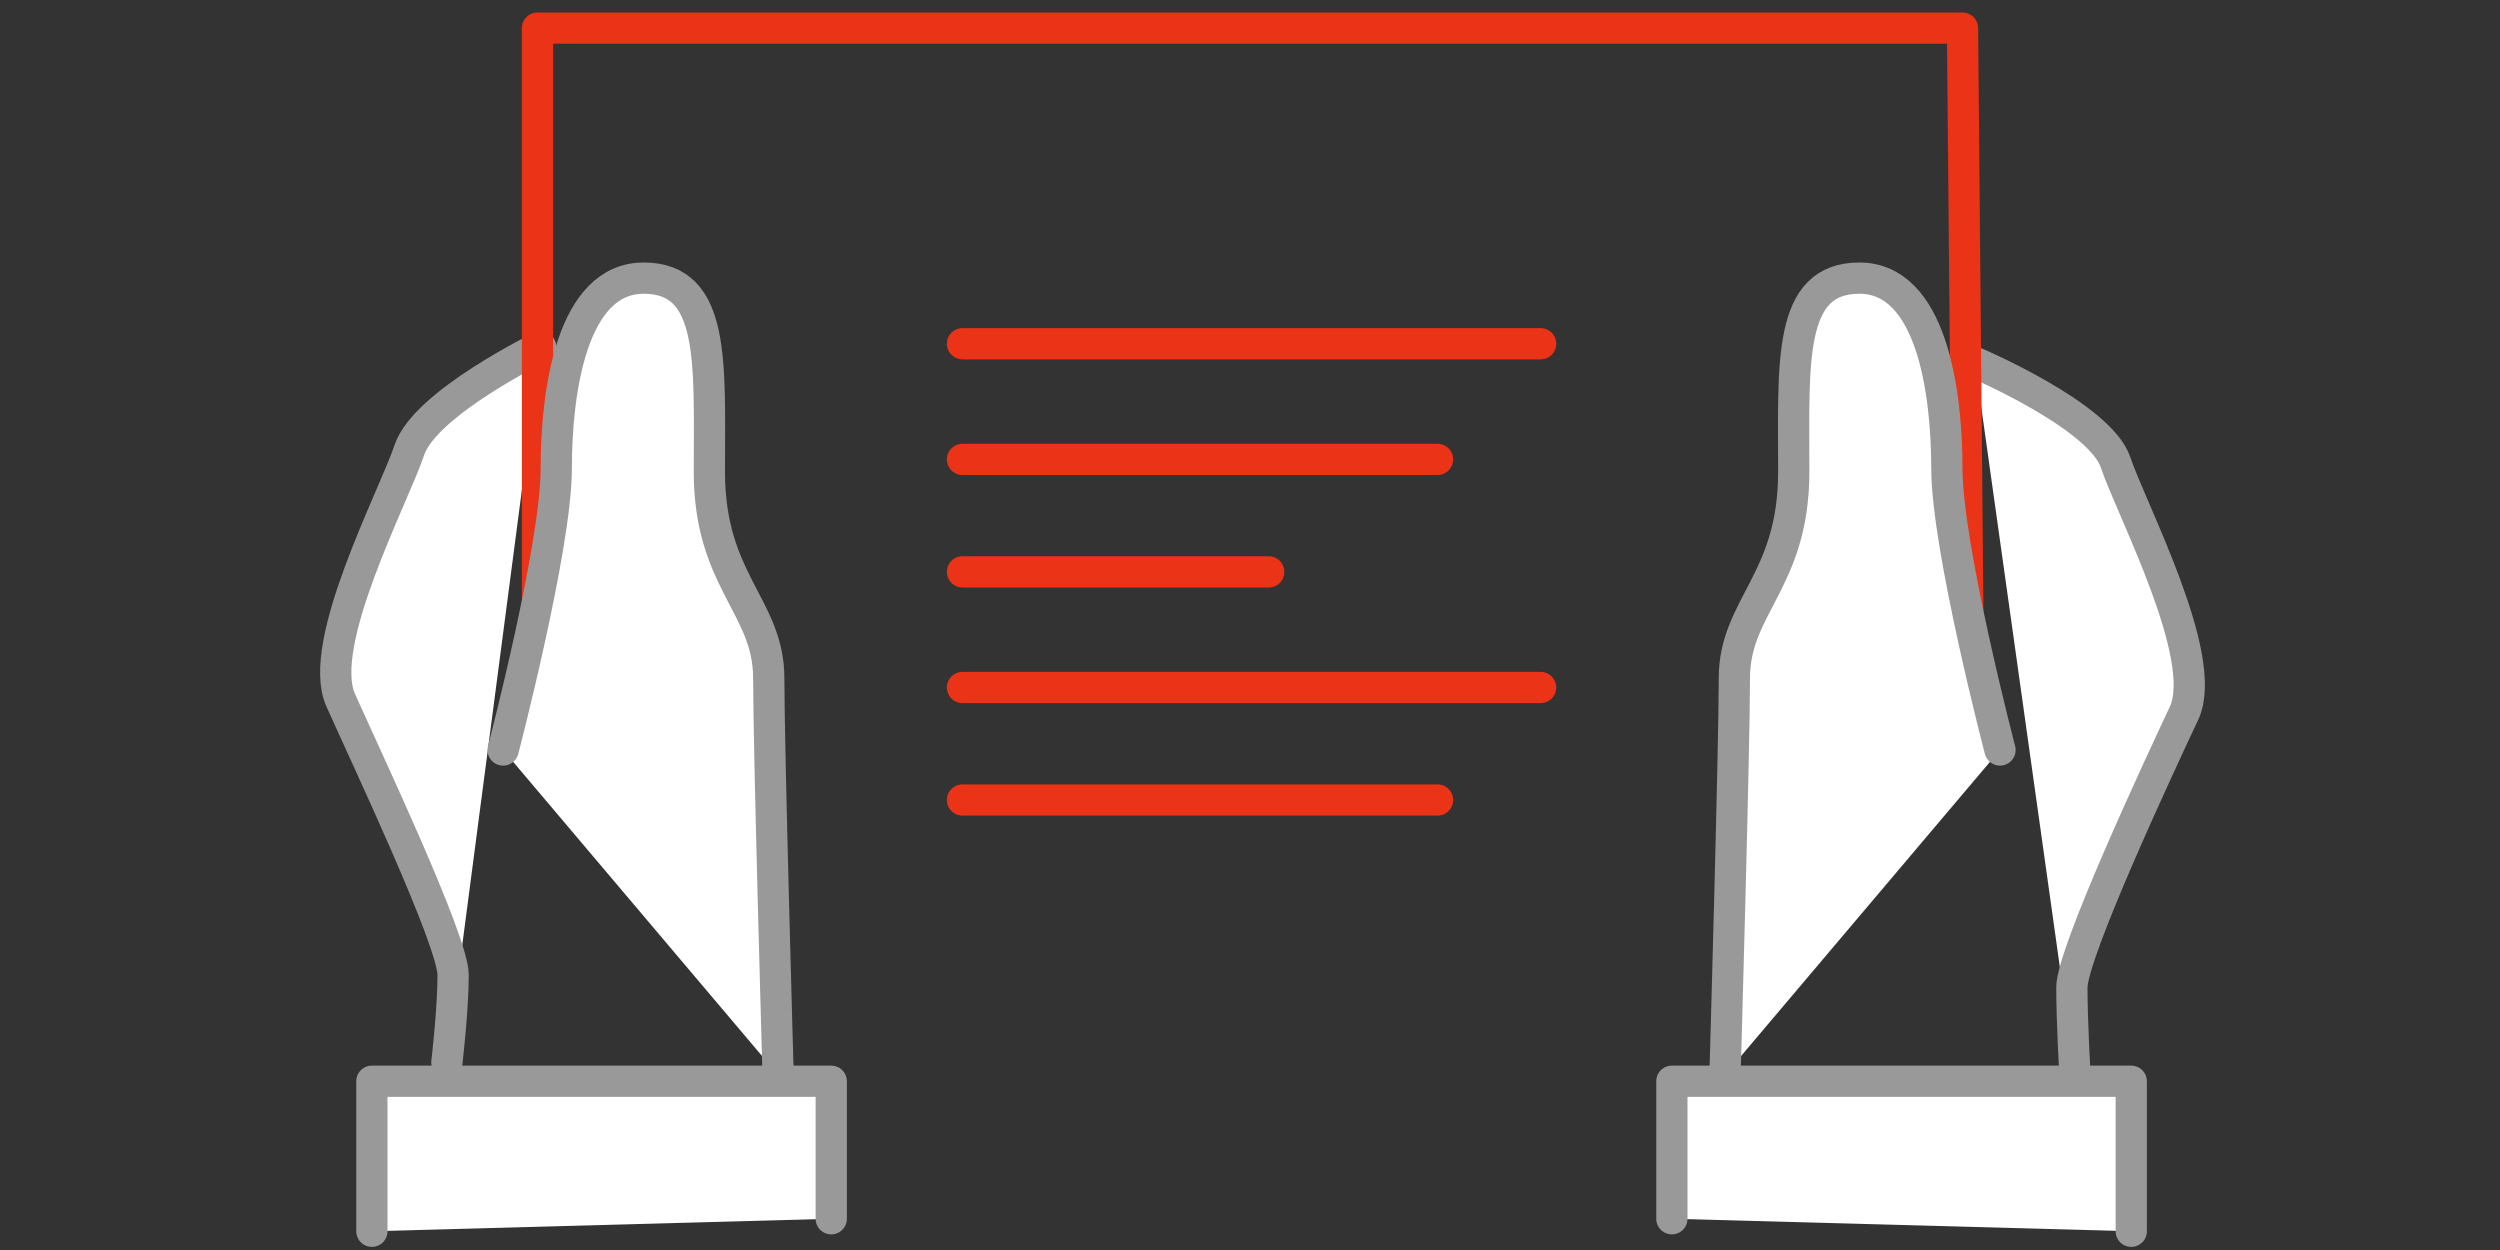 <?xml version="1.0" encoding="utf-8"?>
<!-- Generator: Adobe Illustrator 22.1.0, SVG Export Plug-In . SVG Version: 6.00 Build 0)  -->
<svg version="1.1" id="Layer_1" xmlns="http://www.w3.org/2000/svg" xmlns:xlink="http://www.w3.org/1999/xlink" x="0px" y="0px"
	 viewBox="0 0 80 40" style="enable-background:new 0 0 80 40;" xml:space="preserve">
<rect x="0" y="0" width="80" height="40" fill="#333333" stroke="none"/>
<style type="text/css">
	.st0{fill:#FFFFFF;stroke:#999999;stroke-linecap:round;stroke-linejoin:round;stroke-miterlimit:10;}
	.st1{fill:none;stroke:#EA3317;stroke-linecap:round;stroke-linejoin:round;stroke-miterlimit:10;}
</style>
<path class="st0" d="M17.3,11.1c0,0-3.7,1.8-4.2,3.3c-0.5,1.5-3,6.2-2.2,8s3.6,7.7,3.6,8.8S14.3,34,14.3,34"/>
<path class="st0" d="M63.2,11.6c0,0,4,1.7,4.5,3.2c0.5,1.5,3,6.2,2.2,8c-0.8,1.7-3.6,7.7-3.6,8.8s0.1,2.8,0.1,2.8"/>
<polyline class="st1" points="17.2,22 17.2,0.9 62.8,0.9 63,22.9 "/>
<path class="st0" d="M55.2,34.4c0,0,0.3-10.4,0.3-12.7s1.9-3.1,1.9-6.6s-0.2-6.2,2.1-6.2c2.3,0,2.8,3.6,2.8,6.1s1.7,9,1.7,9"/>
<path class="st0" d="M24.9,34.4c0,0-0.3-10.4-0.3-12.7s-1.9-3.1-1.9-6.6s0.2-6.2-2.1-6.2s-2.8,3.6-2.8,6.1s-1.7,9-1.7,9"/>
<polyline class="st0" points="11.9,39.4 11.9,34.6 26.6,34.6 26.6,39 "/>
<polyline class="st0" points="68.2,39.4 68.2,34.6 53.5,34.6 53.5,39 "/>
<g>
	<line class="st1" x1="30.8" y1="11" x2="49.3" y2="11"/>
	<line class="st1" x1="30.8" y1="14.7" x2="46" y2="14.7"/>
	<line class="st1" x1="30.8" y1="18.3" x2="40.6" y2="18.3"/>
	<line class="st1" x1="30.8" y1="22" x2="49.3" y2="22"/>
	<line class="st1" x1="30.8" y1="25.6" x2="46" y2="25.6"/>
</g>
</svg>
